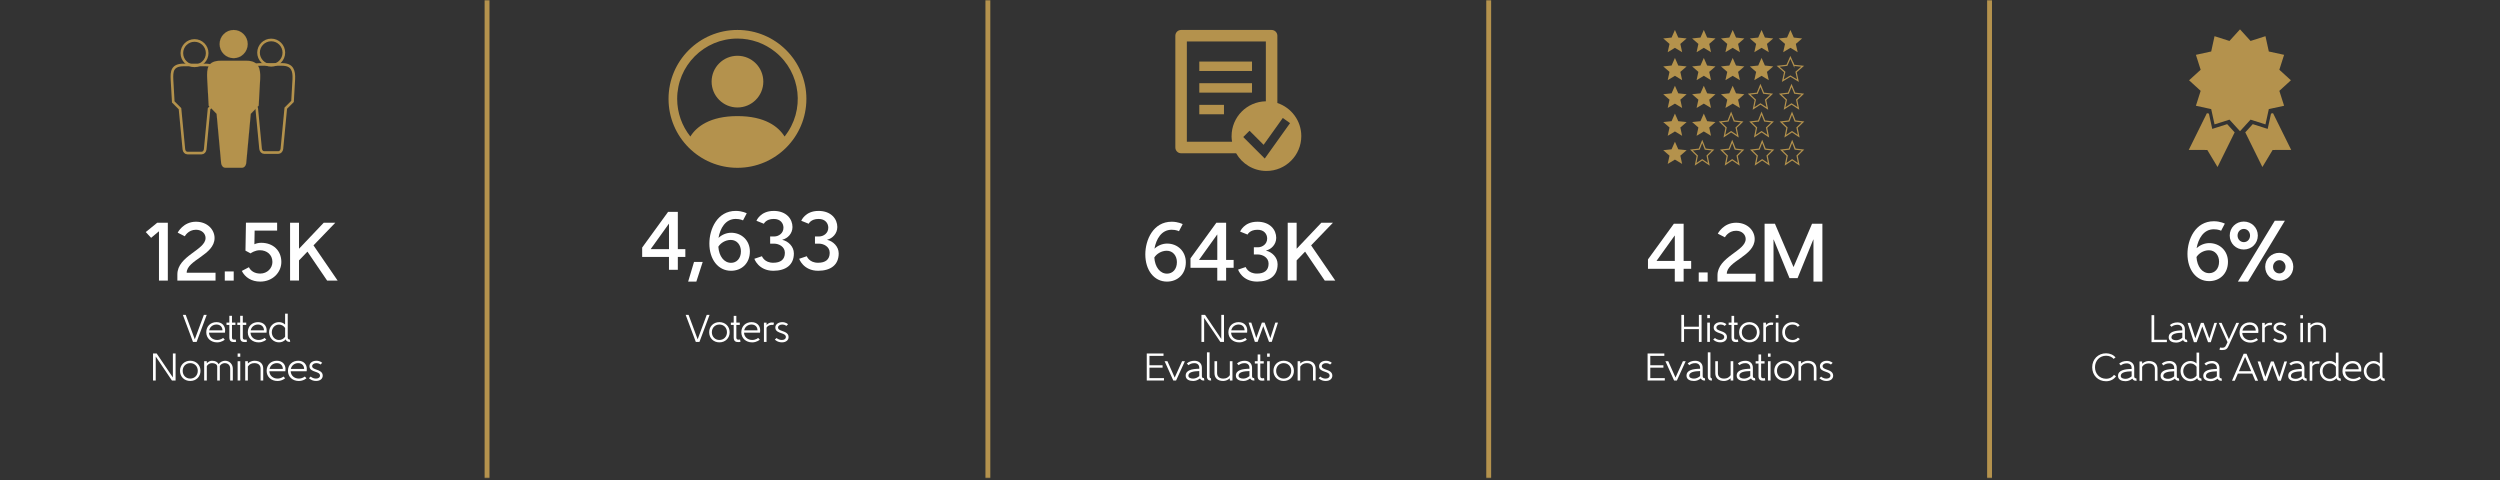 <svg width="1025" height="197" viewBox="0 0 1025 197" fill="none" xmlns="http://www.w3.org/2000/svg">
<rect x="0" y="0" width="1025" height="197" fill="#333333" stroke="none"/>
<g clip-path="url(#clip0_15892_8429)">
<path d="M282.321 129.109L286.021 139.079H286.051L289.751 129.109H290.921L286.771 140.189H285.281L281.131 129.109H282.301H282.321Z" fill="white"/>
<path d="M294.952 140.37C292.512 140.37 290.762 138.6 290.762 136.22C290.762 133.84 292.522 132.07 294.952 132.07C297.382 132.07 299.162 133.84 299.162 136.22C299.162 138.6 297.422 140.37 294.952 140.37ZM294.952 133.06C293.162 133.06 291.862 134.4 291.862 136.22C291.862 138.04 293.162 139.39 294.952 139.39C296.742 139.39 298.052 138.05 298.052 136.22C298.052 134.39 296.772 133.06 294.952 133.06Z" fill="white"/>
<path d="M299.65 133.222V132.272H300.82V129.492H301.9V132.272H303.31V133.222H301.9V138.392C301.9 139.212 302.42 139.262 302.85 139.262C303.04 139.262 303.29 139.232 303.45 139.202L303.59 140.172C303.38 140.202 303.07 140.252 302.85 140.252C301.95 140.252 300.82 140.172 300.82 138.402V133.232H299.65V133.222Z" fill="white"/>
<path d="M305.051 136.398C305.141 138.188 306.551 139.388 308.401 139.388C309.921 139.388 310.851 138.538 310.851 138.538L311.521 139.268C311.521 139.268 310.301 140.378 308.401 140.378C305.841 140.378 303.941 138.688 303.941 136.228C303.941 133.638 305.821 132.078 308.131 132.078C310.441 132.078 311.671 133.618 311.671 135.428C311.671 135.778 311.611 136.388 311.611 136.388H305.041L305.051 136.398ZM305.131 135.448H310.571C310.571 134.168 309.751 133.058 308.131 133.058C306.671 133.058 305.441 133.948 305.121 135.448H305.131Z" fill="white"/>
<path d="M313.211 140.191V132.281H314.291V133.211H314.321C314.861 132.641 315.601 132.211 316.421 132.211C316.751 132.211 317.051 132.231 317.341 132.301L317.091 133.251C316.901 133.201 316.691 133.191 316.421 133.191C315.341 133.191 314.471 133.871 314.281 134.361V140.181H313.201L313.211 140.191Z" fill="white"/>
<path d="M322.392 133.628C322.392 133.628 321.852 133.058 320.712 133.058C319.752 133.058 318.992 133.568 318.992 134.278C318.992 135.098 319.862 135.398 320.712 135.698C321.962 136.128 323.322 136.658 323.322 138.198C323.322 139.388 322.352 140.368 320.582 140.368C318.712 140.368 317.682 139.218 317.682 139.218L318.412 138.568C318.412 138.568 319.142 139.388 320.582 139.388C321.622 139.388 322.212 138.848 322.212 138.198C322.212 137.248 321.282 136.928 320.362 136.618C319.112 136.188 317.882 135.768 317.882 134.278C317.882 132.998 319.112 132.078 320.712 132.078C322.312 132.078 323.102 132.948 323.102 132.948L322.392 133.628Z" fill="white"/>
<path d="M689.35 140.189V129.109H690.46V133.949H696.54V129.109H697.65V140.189H696.54V134.939H690.46V140.189H689.35Z" fill="white"/>
<path d="M699.98 129.109H701.06V130.449H699.98V129.109ZM699.98 132.269H701.06V140.179H699.98V132.269Z" fill="white"/>
<path d="M707.12 133.628C707.12 133.628 706.58 133.058 705.44 133.058C704.48 133.058 703.72 133.568 703.72 134.278C703.72 135.098 704.59 135.398 705.44 135.698C706.69 136.128 708.05 136.658 708.05 138.198C708.05 139.388 707.08 140.368 705.31 140.368C703.44 140.368 702.41 139.218 702.41 139.218L703.14 138.568C703.14 138.568 703.87 139.388 705.31 139.388C706.35 139.388 706.94 138.848 706.94 138.198C706.94 137.248 706.01 136.928 705.09 136.618C703.84 136.188 702.61 135.768 702.61 134.278C702.61 132.998 703.84 132.078 705.44 132.078C707.04 132.078 707.83 132.948 707.83 132.948L707.12 133.628Z" fill="white"/>
<path d="M708.75 133.222V132.272H709.92V129.492H711V132.272H712.41V133.222H711V138.392C711 139.212 711.52 139.262 711.95 139.262C712.14 139.262 712.39 139.232 712.55 139.202L712.69 140.172C712.48 140.202 712.17 140.252 711.95 140.252C711.05 140.252 709.92 140.172 709.92 138.402V133.232H708.75V133.222Z" fill="white"/>
<path d="M717.229 140.37C714.789 140.37 713.039 138.6 713.039 136.22C713.039 133.84 714.799 132.07 717.229 132.07C719.659 132.07 721.439 133.84 721.439 136.22C721.439 138.6 719.699 140.37 717.229 140.37ZM717.229 133.06C715.439 133.06 714.149 134.4 714.149 136.22C714.149 138.04 715.449 139.39 717.229 139.39C719.009 139.39 720.329 138.05 720.329 136.22C720.329 134.39 719.049 133.06 717.229 133.06Z" fill="white"/>
<path d="M722.959 140.191V132.281H724.039V133.211H724.069C724.609 132.641 725.349 132.211 726.169 132.211C726.499 132.211 726.799 132.231 727.089 132.301L726.839 133.251C726.649 133.201 726.439 133.191 726.169 133.191C725.089 133.191 724.219 133.871 724.029 134.361V140.181H722.949L722.959 140.191Z" fill="white"/>
<path d="M728.08 129.109H729.16V130.449H728.08V129.109ZM728.08 132.269H729.16V140.179H728.08V132.269Z" fill="white"/>
<path d="M737.059 133.998C736.659 133.428 735.949 133.068 734.909 133.068C733.219 133.068 731.829 134.258 731.829 136.228C731.829 138.098 733.109 139.398 735.009 139.398C736.429 139.398 737.149 138.428 737.149 138.428L737.939 139.018C737.939 139.018 736.929 140.378 735.009 140.378C732.449 140.378 730.719 138.688 730.719 136.228C730.719 133.638 732.599 132.078 734.909 132.078C736.299 132.078 737.299 132.618 737.869 133.438L737.059 133.988V133.998Z" fill="white"/>
<path d="M682.57 155.03V156.01H675.51V144.93H682.38V145.91H676.62V149.76H682V150.74H676.62V155.03H682.57Z" fill="white"/>
<path d="M689.98 148.102H691.13L687.52 156.012H686.38L682.82 148.102H683.98L686.94 154.782H686.97L689.98 148.102Z" fill="white"/>
<path d="M699.129 155.984C699.129 155.984 699.019 156.014 698.799 156.014C698.199 156.014 697.629 155.774 697.359 155.164H697.329C696.549 155.764 695.639 156.204 694.539 156.204C693.099 156.204 691.469 155.684 691.469 154.034C691.469 151.724 694.049 151.244 697.039 151.184V150.774C697.039 149.504 696.119 148.894 695.049 148.894C693.979 148.894 693.119 149.254 692.639 149.734L691.939 149.034C692.569 148.404 693.699 147.914 695.039 147.914C696.729 147.914 698.109 148.864 698.109 150.774V154.204C698.109 154.804 698.439 155.024 698.789 155.024C698.839 155.024 698.949 155.004 698.949 155.004L699.119 155.974L699.129 155.984ZM697.039 154.194V152.134C694.639 152.194 692.579 152.544 692.579 154.034C692.579 154.934 693.619 155.224 694.539 155.224C695.509 155.224 696.359 154.764 697.039 154.194Z" fill="white"/>
<path d="M700.199 144.461H701.279V154.331C701.279 154.661 701.359 155.071 701.769 155.011L701.939 155.981C701.939 155.981 701.829 156.011 701.609 156.011C700.879 156.011 700.199 155.571 700.199 154.331V144.461Z" fill="white"/>
<path d="M710.64 148.102V156.012H709.56V155.112H709.53C708.88 155.732 707.87 156.202 706.87 156.202C704.45 156.202 703.26 154.902 703.26 152.942V148.102H704.34V152.942C704.34 154.322 705.19 155.222 706.87 155.222C708.07 155.222 708.9 154.782 709.56 153.832V148.102H710.64Z" fill="white"/>
<path d="M719.699 155.984C719.699 155.984 719.589 156.014 719.369 156.014C718.769 156.014 718.199 155.774 717.929 155.164H717.899C717.119 155.764 716.209 156.204 715.109 156.204C713.669 156.204 712.039 155.684 712.039 154.034C712.039 151.724 714.619 151.244 717.609 151.184V150.774C717.609 149.504 716.689 148.894 715.619 148.894C714.549 148.894 713.689 149.254 713.209 149.734L712.509 149.034C713.139 148.404 714.269 147.914 715.609 147.914C717.299 147.914 718.679 148.864 718.679 150.774V154.204C718.679 154.804 719.009 155.024 719.359 155.024C719.409 155.024 719.519 155.004 719.519 155.004L719.689 155.974L719.699 155.984ZM717.609 154.194V152.134C715.209 152.194 713.149 152.544 713.149 154.034C713.149 154.934 714.189 155.224 715.109 155.224C716.079 155.224 716.929 154.764 717.609 154.194Z" fill="white"/>
<path d="M719.811 149.05V148.1H720.981V145.32H722.061V148.1H723.471V149.05H722.061V154.22C722.061 155.04 722.581 155.09 723.011 155.09C723.201 155.09 723.451 155.06 723.611 155.03L723.751 156C723.541 156.03 723.231 156.08 723.011 156.08C722.111 156.08 720.981 156 720.981 154.23V149.06H719.811V149.05Z" fill="white"/>
<path d="M724.859 144.93H725.939V146.27H724.859V144.93ZM724.859 148.1H725.939V156.01H724.859V148.1Z" fill="white"/>
<path d="M731.639 156.198C729.199 156.198 727.449 154.428 727.449 152.048C727.449 149.668 729.209 147.898 731.639 147.898C734.069 147.898 735.849 149.668 735.849 152.048C735.849 154.428 734.109 156.198 731.639 156.198ZM731.639 148.888C729.849 148.888 728.559 150.228 728.559 152.048C728.559 153.868 729.859 155.218 731.639 155.218C733.419 155.218 734.739 153.878 734.739 152.048C734.739 150.218 733.459 148.888 731.639 148.888Z" fill="white"/>
<path d="M737.369 156.014V148.104H738.449V149.004H738.479C739.129 148.384 740.139 147.914 741.139 147.914C743.559 147.914 744.749 149.214 744.749 151.174V156.014H743.669V151.174C743.669 149.794 742.819 148.894 741.139 148.894C739.939 148.894 739.109 149.334 738.449 150.284V156.014H737.369Z" fill="white"/>
<path d="M750.669 149.464C750.669 149.464 750.129 148.894 748.989 148.894C748.029 148.894 747.269 149.404 747.269 150.114C747.269 150.934 748.139 151.234 748.989 151.534C750.239 151.964 751.599 152.494 751.599 154.034C751.599 155.224 750.629 156.204 748.859 156.204C746.989 156.204 745.959 155.054 745.959 155.054L746.689 154.404C746.689 154.404 747.419 155.224 748.859 155.224C749.899 155.224 750.489 154.684 750.489 154.034C750.489 153.084 749.559 152.764 748.639 152.454C747.389 152.024 746.159 151.604 746.159 150.114C746.159 148.834 747.389 147.914 748.989 147.914C750.589 147.914 751.379 148.784 751.379 148.784L750.669 149.464Z" fill="white"/>
<path d="M500.73 138.919V129.109H501.84V140.189H500.34L493.73 130.399H493.7V140.189H492.59V129.109H494.09L500.7 138.919H500.73Z" fill="white"/>
<path d="M504.751 136.398C504.841 138.188 506.251 139.388 508.101 139.388C509.621 139.388 510.551 138.538 510.551 138.538L511.221 139.268C511.221 139.268 510.001 140.378 508.101 140.378C505.541 140.378 503.641 138.688 503.641 136.228C503.641 133.638 505.521 132.078 507.831 132.078C510.141 132.078 511.371 133.618 511.371 135.428C511.371 135.778 511.311 136.388 511.311 136.388H504.741L504.751 136.398ZM504.831 135.448H510.271C510.271 134.168 509.451 133.058 507.831 133.058C506.371 133.058 505.141 133.948 504.821 135.448H504.831Z" fill="white"/>
<path d="M522.86 132.266H523.97L521.42 140.176H520.3L517.96 133.786H517.93L515.62 140.176H514.5L511.92 132.266H513.03L515.06 138.546H515.09L517.37 132.266H518.49L520.82 138.596H520.85L522.88 132.266H522.86Z" fill="white"/>
<path d="M477.23 155.03V156.01H470.17V144.93H477.04V145.91H471.28V149.76H476.66V150.74H471.28V155.03H477.23Z" fill="white"/>
<path d="M484.64 148.102H485.8L482.19 156.012H481.05L477.49 148.102H478.65L481.61 154.782H481.64L484.65 148.102H484.64Z" fill="white"/>
<path d="M493.791 155.984C493.791 155.984 493.681 156.014 493.461 156.014C492.861 156.014 492.291 155.774 492.021 155.164H491.991C491.211 155.764 490.301 156.204 489.201 156.204C487.761 156.204 486.131 155.684 486.131 154.034C486.131 151.724 488.711 151.244 491.701 151.184V150.774C491.701 149.504 490.781 148.894 489.711 148.894C488.641 148.894 487.781 149.254 487.301 149.734L486.601 149.034C487.231 148.404 488.361 147.914 489.701 147.914C491.391 147.914 492.771 148.864 492.771 150.774V154.204C492.771 154.804 493.101 155.024 493.451 155.024C493.501 155.024 493.611 155.004 493.611 155.004L493.781 155.974L493.791 155.984ZM491.701 154.194V152.134C489.301 152.194 487.241 152.544 487.241 154.034C487.241 154.934 488.281 155.224 489.201 155.224C490.171 155.224 491.021 154.764 491.701 154.194Z" fill="white"/>
<path d="M494.85 144.461H495.93V154.331C495.93 154.661 496.01 155.071 496.42 155.011L496.59 155.981C496.59 155.981 496.48 156.011 496.26 156.011C495.53 156.011 494.85 155.571 494.85 154.331V144.461Z" fill="white"/>
<path d="M505.31 148.102V156.012H504.23V155.112H504.2C503.55 155.732 502.54 156.202 501.54 156.202C499.12 156.202 497.93 154.902 497.93 152.942V148.102H499.01V152.942C499.01 154.322 499.86 155.222 501.54 155.222C502.74 155.222 503.57 154.782 504.23 153.832V148.102H505.31Z" fill="white"/>
<path d="M514.359 155.984C514.359 155.984 514.249 156.014 514.029 156.014C513.429 156.014 512.859 155.774 512.589 155.164H512.559C511.779 155.764 510.869 156.204 509.769 156.204C508.329 156.204 506.699 155.684 506.699 154.034C506.699 151.724 509.279 151.244 512.269 151.184V150.774C512.269 149.504 511.349 148.894 510.279 148.894C509.209 148.894 508.349 149.254 507.869 149.734L507.169 149.034C507.799 148.404 508.929 147.914 510.269 147.914C511.959 147.914 513.339 148.864 513.339 150.774V154.204C513.339 154.804 513.669 155.024 514.019 155.024C514.069 155.024 514.179 155.004 514.179 155.004L514.349 155.974L514.359 155.984ZM512.269 154.194V152.134C509.869 152.194 507.809 152.544 507.809 154.034C507.809 154.934 508.849 155.224 509.769 155.224C510.739 155.224 511.589 154.764 512.269 154.194Z" fill="white"/>
<path d="M514.471 149.05V148.1H515.641V145.32H516.721V148.1H518.131V149.05H516.721V154.22C516.721 155.04 517.241 155.09 517.671 155.09C517.861 155.09 518.111 155.06 518.271 155.03L518.411 156C518.201 156.03 517.891 156.08 517.671 156.08C516.771 156.08 515.641 156 515.641 154.23V149.06H514.471V149.05Z" fill="white"/>
<path d="M519.52 144.93H520.599V146.27H519.52V144.93ZM519.52 148.1H520.599V156.01H519.52V148.1Z" fill="white"/>
<path d="M526.299 156.198C523.859 156.198 522.109 154.428 522.109 152.048C522.109 149.668 523.869 147.898 526.299 147.898C528.729 147.898 530.509 149.668 530.509 152.048C530.509 154.428 528.769 156.198 526.299 156.198ZM526.299 148.888C524.509 148.888 523.219 150.228 523.219 152.048C523.219 153.868 524.519 155.218 526.299 155.218C528.079 155.218 529.399 153.878 529.399 152.048C529.399 150.218 528.119 148.888 526.299 148.888Z" fill="white"/>
<path d="M532.029 156.014V148.104H533.109V149.004H533.139C533.789 148.384 534.799 147.914 535.799 147.914C538.219 147.914 539.409 149.214 539.409 151.174V156.014H538.329V151.174C538.329 149.794 537.479 148.894 535.799 148.894C534.599 148.894 533.769 149.334 533.109 150.284V156.014H532.029Z" fill="white"/>
<path d="M545.329 149.464C545.329 149.464 544.789 148.894 543.649 148.894C542.689 148.894 541.929 149.404 541.929 150.114C541.929 150.934 542.799 151.234 543.649 151.534C544.899 151.964 546.259 152.494 546.259 154.034C546.259 155.224 545.289 156.204 543.519 156.204C541.649 156.204 540.619 155.054 540.619 155.054L541.349 154.404C541.349 154.404 542.079 155.224 543.519 155.224C544.559 155.224 545.149 154.684 545.149 154.034C545.149 153.084 544.219 152.764 543.299 152.454C542.049 152.024 540.819 151.604 540.819 150.114C540.819 148.834 542.049 147.914 543.649 147.914C545.249 147.914 546.039 148.784 546.039 148.784L545.329 149.464Z" fill="white"/>
<mask id="mask0_15892_8429" style="mask-type:luminance" maskUnits="userSpaceOnUse" x="0" y="0" width="1025" height="197">
<path d="M1024.41 0H0V196.18H1024.41V0Z" fill="white"/>
</mask>
<g mask="url(#mask0_15892_8429)">
<path d="M312.96 33.467C312.96 39.317 308.22 44.067 302.36 44.067C296.5 44.067 291.76 39.327 291.76 33.467C291.76 27.607 296.5 22.867 302.36 22.867C308.22 22.867 312.96 27.607 312.96 33.467Z" fill="#B4924D"/>
<path d="M302.36 15.811C288.7 15.811 277.63 26.881 277.64 40.541C277.64 46.151 279.55 51.591 283.05 55.971C285.56 51.931 291.08 47.601 302.36 47.601C313.64 47.601 319.16 51.931 321.67 55.971C330.2 45.301 328.46 29.741 317.79 21.221C313.41 17.721 307.96 15.811 302.36 15.811ZM274.1 40.541C274.1 24.931 286.75 12.281 302.36 12.281C317.97 12.281 330.62 24.931 330.62 40.541C330.62 56.151 317.97 68.801 302.36 68.801C286.75 68.801 274.1 56.151 274.1 40.541Z" fill="#B4924D"/>
<path d="M199.689 0V196.18" stroke="#B4924D" stroke-width="2"/>
<path d="M405.029 0V196.18" stroke="#B4924D" stroke-width="2"/>
<path d="M610.369 0V196.18" stroke="#B4924D" stroke-width="2"/>
<path d="M815.719 0V196.18" stroke="#B4924D" stroke-width="2"/>
</g>
<path d="M76.151 129.109L79.851 139.079H79.881L83.581 129.109H84.751L80.611 140.189H79.121L74.971 129.109H76.141H76.151Z" fill="white"/>
<path d="M85.69 136.398C85.78 138.188 87.19 139.388 89.04 139.388C90.56 139.388 91.49 138.538 91.49 138.538L92.15 139.268C92.15 139.268 90.93 140.378 89.03 140.378C86.47 140.378 84.57 138.688 84.57 136.228C84.57 133.638 86.45 132.078 88.76 132.078C91.07 132.078 92.3 133.618 92.3 135.428C92.3 135.778 92.24 136.388 92.24 136.388H85.67L85.69 136.398ZM85.77 135.448H91.21C91.21 134.168 90.39 133.058 88.77 133.058C87.31 133.058 86.08 133.948 85.76 135.448H85.77Z" fill="white"/>
<path d="M92.861 133.214V132.264H94.031V129.484H95.111V132.264H96.521V133.214H95.111V138.384C95.111 139.204 95.631 139.254 96.061 139.254C96.251 139.254 96.501 139.224 96.661 139.194L96.801 140.164C96.591 140.194 96.281 140.244 96.061 140.244C95.161 140.244 94.031 140.164 94.031 138.394V133.224H92.861V133.214Z" fill="white"/>
<path d="M97.301 133.214V132.264H98.471V129.484H99.551V132.264H100.961V133.214H99.551V138.384C99.551 139.204 100.071 139.254 100.501 139.254C100.691 139.254 100.941 139.224 101.101 139.194L101.241 140.164C101.031 140.194 100.721 140.244 100.501 140.244C99.601 140.244 98.471 140.164 98.471 138.394V133.224H97.301V133.214Z" fill="white"/>
<path d="M102.702 136.398C102.802 138.188 104.202 139.388 106.062 139.388C107.582 139.388 108.512 138.538 108.512 138.538L109.182 139.268C109.182 139.268 107.962 140.378 106.062 140.378C103.502 140.378 101.602 138.688 101.602 136.228C101.602 133.638 103.482 132.078 105.792 132.078C108.102 132.078 109.332 133.618 109.332 135.428C109.332 135.778 109.272 136.388 109.272 136.388H102.702V136.398ZM102.782 135.448H108.222C108.222 134.168 107.402 133.058 105.782 133.058C104.322 133.058 103.092 133.948 102.772 135.448H102.782Z" fill="white"/>
<path d="M117.15 139.137C116.47 139.917 115.51 140.367 114.38 140.367C112.15 140.367 110.33 138.597 110.33 136.217C110.33 133.837 112.15 132.067 114.38 132.067C115.38 132.067 116.2 132.427 116.86 133.047H116.89V128.617H117.97V138.367C117.97 138.967 118.3 139.187 118.65 139.187C118.7 139.187 118.81 139.167 118.81 139.167C118.87 139.487 118.92 139.817 118.98 140.137C118.98 140.137 118.87 140.167 118.65 140.167C118.05 140.167 117.3 139.877 117.18 139.127H117.15V139.137ZM111.44 136.227C111.44 138.047 112.77 139.397 114.38 139.397C115.41 139.397 116.33 138.887 116.9 138.057V134.467C116.31 133.617 115.41 133.077 114.38 133.077C112.77 133.077 111.44 134.417 111.44 136.237V136.227Z" fill="white"/>
<path d="M70.88 154.74V144.93H71.99V156.01H70.49L63.88 146.22H63.85V156.01H62.74V144.93H64.24L70.86 154.74H70.89H70.88Z" fill="white"/>
<path d="M77.991 156.198C75.551 156.198 73.801 154.428 73.801 152.048C73.801 149.668 75.561 147.898 77.991 147.898C80.421 147.898 82.201 149.668 82.201 152.048C82.201 154.428 80.461 156.198 77.991 156.198ZM77.991 148.888C76.201 148.888 74.901 150.228 74.901 152.048C74.901 153.868 76.201 155.218 77.991 155.218C79.781 155.218 81.091 153.878 81.091 152.048C81.091 150.218 79.811 148.888 77.991 148.888Z" fill="white"/>
<path d="M83.711 156.006V148.096H84.791V148.916H84.821C85.391 148.316 86.101 147.906 86.911 147.906C88.351 147.906 89.171 148.426 89.621 149.286H89.651C90.141 148.506 91.281 147.906 92.261 147.906C94.131 147.906 95.461 149.346 95.461 151.166V156.006H94.381V151.166C94.381 149.786 93.541 148.886 92.091 148.886C91.331 148.886 90.431 149.376 90.131 150.076V156.006H89.051V150.306C89.051 149.436 88.201 148.886 86.911 148.886C86.011 148.886 85.171 149.396 84.791 150.106V156.006H83.711Z" fill="white"/>
<path d="M97.43 144.93H98.51V146.27H97.43V144.93ZM97.43 148.1H98.51V156.01H97.43V148.1Z" fill="white"/>
<path d="M100.541 156.006V148.096H101.621V148.996H101.651C102.301 148.376 103.311 147.906 104.311 147.906C106.731 147.906 107.921 149.206 107.921 151.166V156.006H106.841V151.166C106.841 149.786 105.981 148.886 104.311 148.886C103.111 148.886 102.281 149.326 101.621 150.276V156.006H100.541Z" fill="white"/>
<path d="M110.44 152.226C110.53 154.016 111.94 155.216 113.79 155.216C115.31 155.216 116.24 154.366 116.24 154.366L116.9 155.096C116.9 155.096 115.68 156.206 113.78 156.206C111.22 156.206 109.32 154.516 109.32 152.056C109.32 149.466 111.2 147.906 113.51 147.906C115.82 147.906 117.05 149.446 117.05 151.256C117.05 151.606 116.99 152.216 116.99 152.216H110.42L110.44 152.226ZM110.52 151.276H115.96C115.96 149.996 115.14 148.886 113.52 148.886C112.06 148.886 110.83 149.776 110.51 151.276H110.52Z" fill="white"/>
<path d="M119.181 152.226C119.271 154.016 120.681 155.216 122.531 155.216C124.051 155.216 124.981 154.366 124.981 154.366L125.641 155.096C125.641 155.096 124.421 156.206 122.521 156.206C119.961 156.206 118.061 154.516 118.061 152.056C118.061 149.466 119.941 147.906 122.251 147.906C124.561 147.906 125.791 149.446 125.791 151.256C125.791 151.606 125.731 152.216 125.731 152.216H119.161L119.181 152.226ZM119.251 151.276H124.691C124.691 149.996 123.871 148.886 122.251 148.886C120.791 148.886 119.561 149.776 119.241 151.276H119.251Z" fill="white"/>
<path d="M131.39 149.456C131.39 149.456 130.85 148.886 129.71 148.886C128.74 148.886 127.98 149.396 127.98 150.106C127.98 150.926 128.85 151.226 129.71 151.526C130.96 151.956 132.32 152.486 132.32 154.026C132.32 155.216 131.35 156.196 129.58 156.196C127.71 156.196 126.68 155.046 126.68 155.046L127.41 154.396C127.41 154.396 128.14 155.216 129.58 155.216C130.62 155.216 131.21 154.676 131.21 154.026C131.21 153.076 130.28 152.756 129.36 152.446C128.11 152.016 126.88 151.596 126.88 150.106C126.88 148.826 128.11 147.906 129.71 147.906C131.31 147.906 132.1 148.776 132.1 148.776L131.39 149.456Z" fill="white"/>
<mask id="mask1_15892_8429" style="mask-type:luminance" maskUnits="userSpaceOnUse" x="0" y="0" width="1025" height="197">
<path d="M1024.41 0H0V196.18H1024.41V0Z" fill="white"/>
</mask>
<g mask="url(#mask1_15892_8429)">
<path d="M111.19 26.783C114.06 26.783 116.38 24.453 116.38 21.583C116.38 18.713 114.06 16.383 111.19 16.383C108.32 16.383 106 18.713 106 21.583C106 24.453 108.32 26.783 111.19 26.783Z" stroke="#B4924C" stroke-width="1.08" stroke-miterlimit="10"/>
<path d="M115.659 26.422H106.739C101.949 26.422 101.819 29.162 101.959 32.422L102.479 41.582L105.249 44.352L106.839 61.032C106.939 61.892 107.559 62.542 108.299 62.542H114.119C114.849 62.542 115.469 61.892 115.579 61.032L117.169 44.352L119.939 41.582L120.459 32.422C120.599 29.162 120.029 26.422 115.679 26.422H115.659Z" stroke="#B4924C" stroke-width="1.08" stroke-miterlimit="10"/>
<path d="M79.749 26.986C82.619 26.986 84.939 24.656 84.939 21.786C84.939 18.916 82.619 16.586 79.749 16.586C76.879 16.586 74.559 18.916 74.559 21.786C74.559 24.656 76.879 26.986 79.749 26.986Z" stroke="#B4924C" stroke-width="1.08" stroke-miterlimit="10"/>
<path d="M84.22 26.633H75.3C70.51 26.633 70.38 29.373 70.52 32.633L71.04 41.793L73.8 44.563L75.39 61.243C75.49 62.103 76.11 62.753 76.85 62.753H82.67C83.4 62.753 84.02 62.103 84.13 61.243L85.72 44.563L88.49 41.793L89.01 32.633C89.15 29.373 88.58 26.633 84.23 26.633H84.22Z" stroke="#B4924C" stroke-width="1.08" stroke-miterlimit="10"/>
<path d="M95.799 23.849C98.979 23.849 101.559 21.259 101.559 18.069C101.559 14.879 98.979 12.289 95.799 12.289C92.619 12.289 90.039 14.879 90.039 18.069C90.039 21.259 92.619 23.849 95.799 23.849Z" fill="#B4924C"/>
<path d="M95.799 23.849C98.979 23.849 101.559 21.259 101.559 18.069C101.559 14.879 98.979 12.289 95.799 12.289C92.619 12.289 90.039 14.879 90.039 18.069C90.039 21.259 92.619 23.849 95.799 23.849Z" stroke="#B4924C" stroke-width="0.03" stroke-miterlimit="10"/>
<path d="M101.049 24.906H90.569C84.939 24.906 84.789 28.226 84.949 32.186L85.559 43.316L88.809 46.676L90.679 66.936C90.799 67.986 91.529 68.766 92.389 68.766H99.229C100.089 68.766 100.819 67.986 100.939 66.936L102.809 46.676L106.059 43.316L106.669 32.186C106.829 28.226 106.159 24.906 101.049 24.906Z" fill="#B4924C"/>
<path d="M101.049 24.906H90.569C84.939 24.906 84.789 28.226 84.949 32.186L85.559 43.316L88.809 46.676L90.679 66.936C90.799 67.986 91.529 68.766 92.389 68.766H99.229C100.089 68.766 100.819 67.986 100.939 66.936L102.809 46.676L106.059 43.316L106.669 32.186C106.829 28.226 106.159 24.906 101.049 24.906Z" stroke="#B4924C" stroke-width="0.03" stroke-miterlimit="10"/>
</g>
<path d="M688.09 15.401L686.72 12.281L685.35 15.401L681.93 15.761L684.5 18.001L683.76 21.401L686.72 19.611L689.68 21.401L688.94 18.001L691.52 15.761L688.09 15.401Z" fill="#B4924C"/>
<path d="M699.93 15.401L698.56 12.281L697.19 15.401L693.76 15.761H693.77H693.76H693.77L696.34 18.001L695.6 21.401L698.56 19.611L701.52 21.401L700.78 18.001L703.35 15.761H703.36H703.35H703.36L699.93 15.401Z" fill="#B4924C"/>
<path d="M711.77 15.401L710.4 12.281L709.03 15.401L705.6 15.761L708.18 18.001L707.43 21.401L710.4 19.611L713.36 21.401L712.61 18.001L715.19 15.761L711.77 15.401Z" fill="#B4924C"/>
<path d="M723.609 15.401L722.239 12.281L720.869 15.401L717.439 15.761L720.019 18.001L719.269 21.401L722.239 19.611L725.199 21.401L724.449 18.001L727.029 15.761L723.609 15.401Z" fill="#B4924C"/>
<path d="M738.869 15.761L735.449 15.401L734.069 12.281L732.699 15.401L729.279 15.761L731.859 18.001L731.109 21.401L734.069 19.611L737.039 21.401L736.289 18.001L738.869 15.761Z" fill="#B4924C"/>
<path d="M688.09 26.87L686.72 23.75L685.35 26.87L681.93 27.23L684.5 29.47L683.76 32.87L686.72 31.08L689.68 32.87L688.94 29.47L691.52 27.23L688.09 26.87Z" fill="#B4924C"/>
<path d="M699.93 26.87L698.56 23.75L697.19 26.87L693.76 27.23H693.77H693.76H693.77L696.34 29.47L695.6 32.87L698.56 31.08L701.52 32.87L700.78 29.47L703.35 27.23H703.36H703.35H703.36L699.93 26.87Z" fill="#B4924C"/>
<path d="M711.77 26.87L710.4 23.75L709.03 26.87L705.6 27.23L708.18 29.47L707.43 32.87L710.4 31.08L713.36 32.87L712.61 29.47L715.19 27.23L711.77 26.87Z" fill="#B4924C"/>
<path d="M723.609 26.87L722.239 23.75L720.869 26.87L717.439 27.23L720.019 29.47L719.269 32.87L722.239 31.08L725.199 32.87L724.449 29.47L727.029 27.23L723.609 26.87Z" fill="#B4924C"/>
<mask id="mask2_15892_8429" style="mask-type:luminance" maskUnits="userSpaceOnUse" x="0" y="0" width="1025" height="197">
<path d="M1024.41 0H0V196.18H1024.41V0Z" fill="white"/>
</mask>
<g mask="url(#mask2_15892_8429)">
<path d="M735.439 26.661C734.979 25.621 734.519 24.571 734.059 23.531C733.599 24.571 733.139 25.621 732.679 26.661L732.619 26.791H732.479C731.329 26.931 730.179 27.051 729.029 27.171C729.889 27.921 730.759 28.671 731.619 29.421L731.729 29.521L731.699 29.661C731.449 30.801 731.199 31.941 730.949 33.071C731.939 32.471 732.939 31.871 733.929 31.281L734.059 31.201L734.189 31.281C735.179 31.881 736.179 32.481 737.169 33.071C736.919 31.931 736.669 30.801 736.419 29.661L736.389 29.521L736.499 29.421C737.359 28.671 738.229 27.921 739.089 27.171C737.939 27.051 736.789 26.921 735.639 26.801H735.499L735.439 26.651V26.661Z" stroke="#B4924D" stroke-width="0.5" stroke-miterlimit="10"/>
</g>
<path d="M688.09 38.266L686.72 35.156L685.35 38.266L681.93 38.636L684.5 40.876L683.76 44.266L686.72 42.486L689.68 44.266L688.94 40.876L691.52 38.636L688.09 38.266Z" fill="#B4924C"/>
<path d="M699.93 38.266L698.56 35.156L697.19 38.266L693.76 38.636H693.77H693.76H693.77L696.34 40.876L695.6 44.266L698.56 42.486L701.52 44.266L700.78 40.876L703.35 38.636H703.36H703.35H703.36L699.93 38.266Z" fill="#B4924C"/>
<path d="M711.77 38.266L710.4 35.156L709.03 38.266L705.6 38.636L708.18 40.876L707.43 44.266L710.4 42.486L713.36 44.266L712.61 40.876L715.19 38.636L711.77 38.266Z" fill="#B4924C"/>
<mask id="mask3_15892_8429" style="mask-type:luminance" maskUnits="userSpaceOnUse" x="0" y="0" width="1025" height="197">
<path d="M1024.41 0H0V196.18H1024.41V0Z" fill="white"/>
</mask>
<g mask="url(#mask3_15892_8429)">
<path d="M735.77 38.062C735.36 37.042 734.94 36.012 734.52 34.992L733.28 38.062L733.23 38.202L733.08 38.222C732.03 38.342 730.98 38.462 729.92 38.592L732.31 40.842L732.41 40.942L732.38 41.082C732.15 42.212 731.92 43.342 731.69 44.472C732.59 43.882 733.48 43.292 734.38 42.712L734.52 42.622L734.66 42.712C735.56 43.302 736.46 43.892 737.35 44.472C737.12 43.342 736.89 42.212 736.67 41.082L736.64 40.942L736.74 40.842C737.54 40.092 738.33 39.342 739.13 38.592C738.08 38.472 737.03 38.352 735.97 38.222L735.82 38.202L735.77 38.062ZM723.03 38.062C722.61 37.042 722.2 36.012 721.78 34.992L720.54 38.062L720.49 38.202L720.34 38.222C719.29 38.342 718.24 38.462 717.18 38.592C717.97 39.342 718.77 40.092 719.57 40.842L719.67 40.942L719.64 41.082C719.41 42.212 719.18 43.342 718.95 44.472C719.85 43.882 720.74 43.292 721.64 42.712L721.78 42.622L721.92 42.712C722.82 43.302 723.71 43.892 724.61 44.472C724.38 43.342 724.15 42.212 723.93 41.082L723.9 40.942L724 40.842C724.8 40.092 725.59 39.342 726.39 38.592C725.34 38.472 724.29 38.352 723.23 38.222L723.08 38.202L723.03 38.062Z" stroke="#B4924D" stroke-width="0.5" stroke-miterlimit="10"/>
</g>
<path d="M688.09 49.682L686.72 46.562L685.35 49.682L681.93 50.042L684.5 52.282L683.76 55.682L686.72 53.892L689.68 55.682L688.94 52.282L691.52 50.042L688.09 49.682Z" fill="#B4924C"/>
<path d="M699.93 49.682L698.56 46.562L697.19 49.682L693.76 50.042H693.77H693.76H693.77L696.34 52.282L695.6 55.682L698.56 53.892L701.52 55.682L700.78 52.282L703.35 50.042H703.36H703.35H703.36L699.93 49.682Z" fill="#B4924C"/>
<mask id="mask4_15892_8429" style="mask-type:luminance" maskUnits="userSpaceOnUse" x="0" y="0" width="1025" height="197">
<path d="M1024.41 0H0V196.18H1024.41V0Z" fill="white"/>
</mask>
<g mask="url(#mask4_15892_8429)">
<path d="M735.93 49.466C735.53 48.446 735.12 47.426 734.72 46.406C734.32 47.426 733.91 48.446 733.51 49.466L733.46 49.606L733.31 49.626C732.28 49.746 731.25 49.866 730.22 49.996C731 50.746 731.78 51.496 732.56 52.246L732.66 52.336L732.63 52.466C732.41 53.596 732.18 54.726 731.96 55.846L734.58 54.086L734.72 53.996L734.86 54.086C735.74 54.676 736.61 55.256 737.48 55.846L736.81 52.466L736.78 52.336L736.88 52.246C737.66 51.496 738.44 50.746 739.22 49.996C738.19 49.876 737.16 49.756 736.13 49.626L735.98 49.606L735.93 49.466ZM723.45 49.466C723.05 48.446 722.64 47.426 722.24 46.406C721.84 47.426 721.43 48.446 721.03 49.466L720.98 49.606L720.83 49.626C719.8 49.746 718.77 49.866 717.74 49.996C718.52 50.746 719.3 51.496 720.08 52.246L720.18 52.336L720.15 52.466C719.93 53.596 719.7 54.726 719.48 55.846L722.1 54.086L722.24 53.996L722.38 54.086C723.26 54.676 724.13 55.256 725 55.846L724.33 52.466L724.3 52.336L724.4 52.246C725.18 51.496 725.96 50.746 726.74 49.996C725.71 49.876 724.68 49.756 723.65 49.626L723.5 49.606L723.45 49.466ZM710.97 49.466C710.57 48.446 710.16 47.426 709.76 46.406L708.55 49.466L708.5 49.606L708.35 49.626C707.32 49.746 706.29 49.866 705.26 49.996C706.04 50.746 706.82 51.496 707.6 52.246L707.7 52.336L707.67 52.466C707.45 53.596 707.22 54.726 707 55.846L709.62 54.086L709.76 53.996L709.9 54.086C710.78 54.676 711.65 55.256 712.52 55.846L711.85 52.466L711.82 52.336L711.92 52.246C712.7 51.496 713.48 50.746 714.26 49.996C713.23 49.876 712.2 49.756 711.17 49.626L711.02 49.606L710.97 49.466Z" stroke="#B4924C" stroke-width="0.5" stroke-miterlimit="10"/>
</g>
<path d="M688.09 61.212L686.72 58.102L685.35 61.212L681.93 61.582L684.5 63.822L683.76 67.212L686.72 65.432L689.68 67.212L688.94 63.822L691.52 61.582L688.09 61.212Z" fill="#B4924C"/>
<mask id="mask5_15892_8429" style="mask-type:luminance" maskUnits="userSpaceOnUse" x="0" y="0" width="1025" height="197">
<path d="M1024.41 0H0V196.18H1024.41V0Z" fill="white"/>
</mask>
<g mask="url(#mask5_15892_8429)">
<path d="M735.98 61.001C735.58 59.991 735.19 58.971 734.79 57.961C734.39 58.971 734 59.991 733.6 61.001L733.55 61.141L733.4 61.161L730.36 61.521L732.66 63.771L732.76 63.861L732.73 63.991C732.51 65.111 732.29 66.241 732.07 67.361C732.93 66.781 733.79 66.201 734.64 65.611L734.78 65.521L734.92 65.611C735.78 66.191 736.64 66.771 737.49 67.361C737.27 66.241 737.05 65.111 736.83 63.991L736.8 63.861L736.9 63.761C737.67 63.011 738.44 62.261 739.2 61.511L736.16 61.151L736.01 61.131L735.95 60.991L735.98 61.001ZM723.69 61.001C723.29 59.991 722.9 58.971 722.5 57.961C722.1 58.971 721.71 59.991 721.31 61.001L721.26 61.141L721.11 61.161L718.07 61.521C718.84 62.271 719.61 63.021 720.37 63.771L720.47 63.861L720.44 63.991C720.22 65.111 720 66.241 719.78 67.361C720.64 66.781 721.5 66.201 722.35 65.611L722.49 65.521L722.63 65.611C723.49 66.191 724.35 66.771 725.2 67.361C724.98 66.241 724.76 65.111 724.54 63.991L724.51 63.861L724.61 63.761C725.38 63.011 726.15 62.261 726.91 61.511L723.87 61.151L723.72 61.131L723.66 60.991L723.69 61.001ZM711.4 61.001C711 59.991 710.61 58.971 710.21 57.961C709.81 58.971 709.42 59.991 709.02 61.001L708.97 61.141L708.82 61.161L705.78 61.521L708.08 63.771L708.18 63.861L708.15 63.991C707.93 65.111 707.71 66.241 707.49 67.361C708.35 66.781 709.21 66.201 710.06 65.611L710.2 65.521L710.34 65.611C711.2 66.191 712.06 66.771 712.91 67.361C712.69 66.241 712.47 65.111 712.25 63.991L712.22 63.861L712.32 63.761C713.09 63.011 713.86 62.261 714.62 61.511C713.61 61.391 712.6 61.271 711.58 61.151L711.43 61.131L711.37 60.991L711.4 61.001ZM699.11 61.001C698.71 59.991 698.32 58.971 697.92 57.961C697.52 58.971 697.13 59.991 696.73 61.001L696.68 61.141L696.53 61.161C695.52 61.281 694.51 61.401 693.49 61.521C694.26 62.271 695.03 63.021 695.79 63.771L695.89 63.861L695.86 63.991C695.64 65.111 695.42 66.241 695.2 67.361C696.06 66.781 696.92 66.201 697.77 65.611L697.91 65.521L698.05 65.611C698.91 66.191 699.77 66.771 700.62 67.361C700.4 66.241 700.18 65.111 699.96 63.991L699.93 63.861L700.03 63.761C700.8 63.011 701.57 62.261 702.33 61.511C701.32 61.391 700.3 61.271 699.29 61.151L699.14 61.131L699.09 60.991L699.11 61.001Z" stroke="#B4924C" stroke-width="0.5" stroke-miterlimit="10"/>
</g>
<path d="M923.631 50.899L920.561 54.269L927.581 68.479L931.781 61.489L939.391 61.469L931.941 46.399L931.121 46.579L929.751 52.849L923.631 50.899ZM904.831 46.399L897.381 61.469L904.991 61.489L909.191 68.479L916.211 54.269L913.141 50.899L907.021 52.849L905.651 46.579L904.831 46.399ZM939.271 32.919L934.531 28.599L936.481 22.479L930.211 21.109L928.841 14.839L922.721 16.789L918.401 12.039L914.081 16.789L907.961 14.839L906.591 21.109L900.321 22.479L902.271 28.599L897.521 32.919L902.271 37.249L900.321 43.359L905.771 44.549L906.591 44.729L907.961 50.999L914.081 49.049L917.151 52.419L918.401 53.789L919.651 52.419L922.721 49.049L928.841 50.999L930.211 44.729L931.031 44.549L936.481 43.359L934.531 37.249L939.271 32.919Z" fill="#B4924D"/>
<path d="M501.831 42.992H491.711V46.852H501.831V42.992Z" fill="#B4924D"/>
<path d="M513.321 25.242H491.711V29.102H513.321V25.242Z" fill="#B4924D"/>
<path d="M513.321 34.117H491.711V37.977H513.321V34.117Z" fill="#B4924D"/>
<mask id="mask6_15892_8429" style="mask-type:luminance" maskUnits="userSpaceOnUse" x="0" y="0" width="1025" height="197">
<path d="M1024.41 0H0V196.18H1024.41V0Z" fill="white"/>
</mask>
<g mask="url(#mask6_15892_8429)">
<path d="M518.551 65.001L509.731 56.181L512.311 53.601L518.081 59.371L525.951 48.361L528.921 50.481L518.551 65.001ZM504.941 55.801C504.941 56.591 505.021 57.361 505.151 58.121H486.611V17.001H519.001V41.531C511.221 41.661 504.951 47.991 504.951 55.811M523.721 42.241V14.641C523.721 13.341 522.661 12.281 521.361 12.281H484.251C482.951 12.281 481.891 13.341 481.891 14.641V60.481C481.891 61.781 482.951 62.841 484.251 62.841H506.811C509.271 67.171 513.911 70.091 519.241 70.091C527.131 70.091 533.531 63.691 533.531 55.801C533.531 49.481 529.421 44.121 523.731 42.241" fill="#B4924D"/>
</g>
<path d="M65.18 115.043V94.873H65.11L61.96 97.513L59.76 95.142L64.47 91.312H68.81V115.043H65.18Z" fill="white"/>
<path d="M88.381 115.046H72.721V112.506C72.721 104.876 84.281 102.536 84.281 97.586C84.281 95.826 82.821 94.196 80.351 94.196C77.131 94.196 75.771 96.876 75.771 96.876L72.851 95.386C72.851 95.386 75.091 90.906 80.341 90.906C85.121 90.906 87.971 94.226 87.971 97.586C87.971 104.566 76.541 106.606 76.541 111.826H88.371V115.046H88.381Z" fill="white"/>
<path d="M92.16 111.289H95.82V115.049H92.16V111.289Z" fill="white"/>
<path d="M113.621 94.535H104.401L104.301 100.095C104.301 100.095 104.341 100.125 104.371 100.125C104.881 99.855 105.931 99.545 107.081 99.545C112.031 99.545 115.351 102.765 115.351 107.415C115.351 111.655 111.821 115.455 106.701 115.455C103.111 115.455 100.491 113.725 99.141 111.085L102.061 109.555C102.811 111.145 104.471 112.165 106.711 112.165C109.561 112.165 111.691 109.965 111.691 107.415C111.691 104.435 109.421 102.595 106.541 102.595C104.641 102.595 103.081 103.615 102.741 103.885L100.641 102.765L100.841 91.305H113.621V94.525V94.535Z" fill="white"/>
<path d="M118.93 115.043V91.312H122.59V101.923H122.66L132.73 91.312H137.48L128.53 100.603L138.43 115.043H134.12L126.05 103.173L122.59 106.762V115.033H118.93V115.043Z" fill="white"/>
<path d="M263.299 101.485L273.909 86.875H277.909V102.135H280.989V105.355H277.909V110.605H274.279V105.355H263.289V101.485H263.299ZM274.289 91.755H274.219L266.829 102.065V102.135H274.289V91.755Z" fill="white"/>
<path d="M285.499 115.461H282.139L284.549 107.391H288.109L285.499 115.461Z" fill="white"/>
<path d="M301.65 86.469C304.36 86.469 306.16 87.449 306.16 87.449L304.63 90.369C304.63 90.369 303.58 89.759 301.65 89.759C297.38 89.759 295.27 93.689 294.6 97.459H294.67C295.96 96.239 297.86 95.429 299.79 95.429C304.1 95.429 307.45 98.619 307.45 103.089C307.45 108.009 304.03 111.019 299.72 111.019C294.4 111.019 290.84 106.309 290.84 99.859C290.84 93.929 294.06 86.469 301.66 86.469H301.65ZM299.75 107.759C301.99 107.759 303.78 105.999 303.78 103.049C303.78 100.409 302.12 98.369 299.64 98.369C297.37 98.369 295.4 99.689 294.52 101.149C294.79 105.079 296.86 107.759 299.74 107.759H299.75Z" fill="white"/>
<path d="M317.159 86.469C322.479 86.469 324.919 89.859 324.919 93.079C324.919 95.829 322.849 97.789 320.779 98.269V98.339C323.119 98.879 325.489 101.019 325.489 103.899C325.489 108.649 322.169 110.989 317.109 111.019C310.939 111.019 309.279 106.099 309.279 106.099L312.399 105.049C312.399 105.049 313.379 107.759 317.049 107.729C319.969 107.729 321.799 106.479 321.799 103.659C321.799 101.079 319.289 99.929 317.489 99.899H315.759V96.949H317.519C319.249 96.919 321.219 95.659 321.219 93.359C321.219 91.559 319.969 89.729 317.219 89.769C314.029 89.769 313.189 91.739 313.189 91.739L310.139 90.519C310.139 90.519 311.729 86.479 317.159 86.479V86.469Z" fill="white"/>
<path d="M335.538 86.469C340.858 86.469 343.298 89.859 343.298 93.079C343.298 95.829 341.228 97.789 339.158 98.269V98.339C341.498 98.879 343.868 101.019 343.868 103.899C343.868 108.649 340.548 110.989 335.488 111.019C329.318 111.019 327.658 106.099 327.658 106.099L330.778 105.049C330.778 105.049 331.758 107.759 335.428 107.729C338.348 107.729 340.178 106.479 340.178 103.659C340.178 101.079 337.668 99.929 335.868 99.899H334.138V96.949H335.898C337.628 96.919 339.598 95.659 339.598 93.359C339.598 91.559 338.348 89.729 335.598 89.769C332.408 89.769 331.568 91.739 331.568 91.739L328.518 90.519C328.518 90.519 330.108 86.479 335.538 86.479V86.469Z" fill="white"/>
<path d="M480.39 90.906C483.1 90.906 484.9 91.886 484.9 91.886L483.37 94.806C483.37 94.806 482.32 94.196 480.39 94.196C476.12 94.196 474.02 98.126 473.34 101.896H473.41C474.7 100.676 476.6 99.866 478.53 99.866C482.84 99.866 486.19 103.056 486.19 107.526C486.19 112.446 482.77 115.456 478.46 115.456C473.14 115.456 469.58 110.746 469.58 104.296C469.58 98.366 472.8 90.906 480.4 90.906H480.39ZM478.49 112.196C480.73 112.196 482.53 110.436 482.53 107.486C482.53 104.846 480.87 102.806 478.39 102.806C476.12 102.806 474.15 104.126 473.27 105.586C473.54 109.516 475.61 112.196 478.49 112.196Z" fill="white"/>
<path d="M488.1 105.923L498.71 91.312H502.71V106.573H505.79V109.793H502.71V115.043H499.08V109.793H488.1V105.923ZM499.09 96.192H499.02L491.63 106.503V106.573H499.09V96.192Z" fill="white"/>
<path d="M515.489 90.906C520.809 90.906 523.249 94.296 523.249 97.516C523.249 100.266 521.179 102.226 519.109 102.706V102.776C521.449 103.316 523.819 105.456 523.819 108.336C523.819 113.086 520.499 115.426 515.439 115.456C509.269 115.456 507.609 110.536 507.609 110.536L510.729 109.486C510.729 109.486 511.709 112.196 515.369 112.166C518.289 112.166 520.119 110.916 520.119 108.096C520.119 105.516 517.609 104.366 515.809 104.336H514.079V101.386H515.839C517.569 101.356 519.539 100.096 519.539 97.796C519.539 95.996 518.289 94.166 515.539 94.206C512.349 94.206 511.499 96.176 511.499 96.176L508.449 94.956C508.449 94.956 510.039 90.916 515.469 90.916L515.489 90.906Z" fill="white"/>
<path d="M527.961 115.043V91.312H531.621V101.923H531.691L541.761 91.312H546.511L537.561 100.603L547.461 115.043H543.151L535.081 103.173L531.621 106.762V115.033H527.961V115.043Z" fill="white"/>
<path d="M675.68 106.337L686.29 91.727H690.29V106.987H693.38V110.207H690.29V115.457H686.66V110.207H675.67V106.337H675.68ZM686.67 96.607H686.6L679.21 106.917V106.987H686.67V96.607Z" fill="white"/>
<path d="M696.48 111.703H700.141V115.463H696.48V111.703Z" fill="white"/>
<path d="M719.83 115.46H704.17V112.92C704.17 105.29 715.73 102.95 715.73 98C715.73 96.24 714.27 94.61 711.8 94.61C708.58 94.61 707.22 97.29 707.22 97.29L704.3 95.8C704.3 95.8 706.54 91.32 711.79 91.32C716.57 91.32 719.42 94.64 719.42 98C719.42 104.98 707.99 107.02 707.99 112.24H719.82V115.46H719.83Z" fill="white"/>
<path d="M723.48 91.727H727.72L735.31 109.427H735.38L742.94 91.727H747.18V115.457H743.521V98.197H743.451L737.01 114.027H733.69L727.211 98.197H727.141V115.457H723.48V91.727Z" fill="white"/>
<path d="M907.669 90.711C910.379 90.711 912.179 91.691 912.179 91.691L910.649 94.611C910.649 94.611 909.599 94.001 907.669 94.001C903.399 94.001 901.299 97.931 900.619 101.701H900.689C901.979 100.481 903.879 99.671 905.809 99.671C910.119 99.671 913.469 102.861 913.469 107.331C913.469 112.251 910.049 115.261 905.739 115.261C900.419 115.261 896.859 110.551 896.859 104.101C896.859 98.171 900.079 90.711 907.669 90.711ZM905.779 112.001C908.019 112.001 909.819 110.241 909.819 107.291C909.819 104.651 908.159 102.611 905.679 102.611C903.409 102.611 901.439 103.931 900.559 105.391C900.829 109.321 902.899 112.001 905.779 112.001Z" fill="white"/>
<path d="M919.949 102.298C916.729 102.298 914.189 99.788 914.189 96.568C914.189 93.348 916.729 90.838 919.949 90.838C923.169 90.838 925.709 93.348 925.709 96.568C925.709 99.788 923.169 102.298 919.949 102.298ZM919.979 93.858C918.519 93.858 917.399 95.048 917.399 96.568C917.399 98.088 918.519 99.278 919.979 99.278C921.439 99.278 922.519 98.088 922.519 96.568C922.519 95.048 921.399 93.858 919.979 93.858ZM936.799 90.508L921.679 115.458H917.539L932.659 90.508H936.799ZM934.489 115.118C931.269 115.118 928.729 112.608 928.729 109.388C928.729 106.168 931.269 103.658 934.489 103.658C937.709 103.658 940.249 106.168 940.249 109.388C940.249 112.608 937.739 115.118 934.489 115.118ZM934.529 106.678C933.109 106.678 931.949 107.868 931.949 109.388C931.949 110.908 933.099 112.098 934.529 112.098C935.959 112.098 937.069 110.908 937.069 109.388C937.069 107.868 935.949 106.678 934.529 106.678Z" fill="white"/>
<path d="M882.121 129.213H883.231V139.303H888.421V140.283H882.121V129.203V129.213Z" fill="white"/>
<path d="M896.83 140.25C896.83 140.25 896.72 140.28 896.5 140.28C895.9 140.28 895.33 140.04 895.06 139.43H895.03C894.25 140.03 893.34 140.47 892.24 140.47C890.8 140.47 889.17 139.95 889.17 138.3C889.17 135.99 891.75 135.51 894.74 135.45V135.04C894.74 133.77 893.82 133.16 892.75 133.16C891.68 133.16 890.82 133.52 890.34 134L889.64 133.3C890.27 132.67 891.4 132.18 892.74 132.18C894.43 132.18 895.81 133.13 895.81 135.04V138.47C895.81 139.07 896.14 139.29 896.49 139.29C896.54 139.29 896.65 139.27 896.65 139.27L896.82 140.23L896.83 140.25ZM894.75 138.47V136.41C892.35 136.47 890.29 136.82 890.29 138.31C890.29 139.21 891.33 139.5 892.25 139.5C893.21 139.5 894.07 139.04 894.75 138.47Z" fill="white"/>
<path d="M907.86 132.383H908.97L906.42 140.293H905.3L902.96 133.903H902.93L900.62 140.293H899.5L896.92 132.383H898.03L900.06 138.663H900.09L902.37 132.383H903.49L905.82 138.713H905.85L907.88 132.383H907.86Z" fill="white"/>
<path d="M910.851 132.383L913.831 139.033H913.861L916.871 132.383H918.021L913.721 141.833C913.131 143.133 912.581 143.523 911.031 143.523C910.701 143.523 910.331 143.493 909.991 143.413L910.211 142.493C910.461 142.543 910.751 142.573 911.031 142.573C911.901 142.573 912.301 142.403 912.741 141.453L913.281 140.283L909.701 132.383H910.851Z" fill="white"/>
<path d="M919.331 136.5C919.421 138.29 920.831 139.49 922.681 139.49C924.201 139.49 925.131 138.64 925.131 138.64L925.791 139.37C925.791 139.37 924.571 140.48 922.671 140.48C920.111 140.48 918.211 138.79 918.211 136.33C918.211 133.74 920.091 132.18 922.401 132.18C924.711 132.18 925.941 133.71 925.941 135.53C925.941 135.88 925.881 136.49 925.881 136.49H919.311L919.331 136.5ZM919.411 135.56H924.851C924.851 134.28 924.031 133.17 922.411 133.17C920.951 133.17 919.721 134.06 919.401 135.56H919.411Z" fill="white"/>
<path d="M927.48 140.292V132.383H928.56V133.312H928.591C929.131 132.743 929.87 132.312 930.69 132.312C931.02 132.312 931.32 132.333 931.61 132.413L931.36 133.363C931.17 133.313 930.971 133.303 930.701 133.303C929.621 133.303 928.75 133.983 928.56 134.473V140.292H927.48Z" fill="white"/>
<path d="M936.651 133.74C936.651 133.74 936.111 133.17 934.971 133.17C934.011 133.17 933.251 133.68 933.251 134.39C933.251 135.21 934.121 135.51 934.971 135.81C936.221 136.24 937.581 136.77 937.581 138.31C937.581 139.5 936.611 140.48 934.841 140.48C932.971 140.48 931.941 139.32 931.941 139.32L932.671 138.67C932.671 138.67 933.401 139.49 934.841 139.49C935.881 139.49 936.471 138.95 936.471 138.3C936.471 137.35 935.541 137.03 934.621 136.72C933.371 136.29 932.141 135.86 932.141 134.38C932.141 133.1 933.371 132.18 934.971 132.18C936.571 132.18 937.361 133.05 937.361 133.05L936.651 133.73V133.74Z" fill="white"/>
<path d="M943.141 129.211H944.221V130.551H943.141V129.211ZM943.141 132.381H944.221V140.291H943.141V132.381Z" fill="white"/>
<path d="M946.221 140.295V132.385H947.301V133.285H947.331C947.981 132.665 948.991 132.195 949.991 132.195C952.411 132.195 953.601 133.495 953.601 135.455V140.295H952.521V135.455C952.521 134.075 951.661 133.175 949.991 133.175C948.791 133.175 947.961 133.615 947.301 134.565V140.295H946.221Z" fill="white"/>
<path d="M867.561 154.282C866.831 155.372 865.441 156.312 863.481 156.312C860.191 156.312 857.801 153.892 857.801 150.582C857.801 147.272 860.241 144.852 863.481 144.852C865.081 144.852 866.611 145.522 867.361 146.572L866.541 147.152C865.971 146.342 864.771 145.852 863.491 145.852C860.891 145.852 858.951 147.842 858.951 150.562C858.951 153.282 860.861 155.282 863.491 155.282C865.061 155.282 866.161 154.552 866.731 153.702L867.571 154.272L867.561 154.282Z" fill="white"/>
<path d="M876.051 156.08C876.051 156.08 875.941 156.11 875.721 156.11C875.121 156.11 874.551 155.87 874.281 155.25H874.251C873.471 155.85 872.561 156.29 871.461 156.29C870.021 156.29 868.391 155.77 868.391 154.12C868.391 151.81 870.971 151.33 873.961 151.27V150.86C873.961 149.59 873.041 148.98 871.971 148.98C870.901 148.98 870.041 149.34 869.561 149.82L868.861 149.12C869.491 148.49 870.621 148 871.961 148C873.651 148 875.031 148.95 875.031 150.86V154.29C875.031 154.89 875.361 155.11 875.711 155.11C875.761 155.11 875.871 155.09 875.871 155.09L876.041 156.06L876.051 156.08ZM873.971 154.29V152.23C871.571 152.29 869.511 152.64 869.511 154.13C869.511 155.03 870.551 155.32 871.471 155.32C872.431 155.32 873.291 154.86 873.971 154.29Z" fill="white"/>
<path d="M877.201 156.116V148.206H878.281V149.106H878.311C878.961 148.486 879.971 148.016 880.971 148.016C883.391 148.016 884.581 149.316 884.581 151.276V156.116H883.501V151.276C883.501 149.896 882.651 148.996 880.971 148.996C879.771 148.996 878.941 149.436 878.281 150.386V156.116H877.201Z" fill="white"/>
<path d="M893.502 156.08C893.502 156.08 893.392 156.11 893.172 156.11C892.572 156.11 892.002 155.87 891.732 155.25H891.702C890.922 155.85 890.012 156.29 888.922 156.29C887.482 156.29 885.852 155.77 885.852 154.12C885.852 151.81 888.432 151.33 891.422 151.27V150.86C891.422 149.59 890.502 148.98 889.432 148.98C888.362 148.98 887.502 149.34 887.022 149.82L886.322 149.12C886.952 148.49 888.082 148 889.422 148C891.112 148 892.492 148.95 892.492 150.86V154.29C892.492 154.89 892.822 155.11 893.172 155.11C893.222 155.11 893.332 155.09 893.332 155.09L893.502 156.06V156.08ZM891.412 154.29V152.23C889.002 152.29 886.952 152.64 886.952 154.13C886.952 155.03 887.992 155.32 888.912 155.32C889.872 155.32 890.732 154.86 891.412 154.29Z" fill="white"/>
<path d="M900.841 155.073C900.161 155.853 899.191 156.303 898.071 156.303C895.841 156.303 894.021 154.532 894.021 152.152C894.021 149.772 895.841 148.012 898.071 148.012C899.071 148.012 899.891 148.373 900.551 148.993H900.581V144.562H901.661V154.312C901.661 154.913 901.991 155.133 902.341 155.133C902.391 155.133 902.501 155.113 902.501 155.113C902.561 155.433 902.611 155.763 902.671 156.083C902.671 156.083 902.561 156.113 902.341 156.113C901.741 156.113 900.991 155.823 900.871 155.073H900.841ZM895.131 152.152C895.131 153.972 896.461 155.323 898.071 155.323C899.101 155.323 900.021 154.813 900.591 153.973V150.383C900.011 149.533 899.101 148.993 898.071 148.993C896.461 148.993 895.131 150.342 895.131 152.152Z" fill="white"/>
<path d="M911 156.08C911 156.08 910.89 156.11 910.67 156.11C910.07 156.11 909.5 155.87 909.23 155.25H909.2C908.42 155.85 907.51 156.29 906.41 156.29C904.97 156.29 903.34 155.77 903.34 154.12C903.34 151.81 905.92 151.33 908.91 151.27V150.86C908.91 149.59 907.99 148.98 906.92 148.98C905.85 148.98 904.99 149.34 904.51 149.82L903.81 149.12C904.44 148.49 905.57 148 906.91 148C908.6 148 909.98 148.95 909.98 150.86V154.29C909.98 154.89 910.31 155.11 910.66 155.11C910.71 155.11 910.82 155.09 910.82 155.09L910.99 156.06L911 156.08ZM908.91 154.29V152.23C906.51 152.29 904.45 152.64 904.45 154.13C904.45 155.03 905.49 155.32 906.41 155.32C907.37 155.32 908.23 154.86 908.91 154.29Z" fill="white"/>
<path d="M916.271 156.111H915.111L919.901 145.031H921.071L925.821 156.111H924.651L923.401 153.171H917.531L916.261 156.111H916.271ZM920.481 146.361L917.961 152.181H922.981L920.511 146.361H920.481Z" fill="white"/>
<path d="M936.571 148.203H937.681L935.131 156.113H934.011L931.671 149.723H931.641L929.331 156.113H928.211L925.631 148.203H926.741L928.771 154.483H928.801L931.081 148.203H932.201L934.531 154.533H934.561L936.591 148.203H936.571Z" fill="white"/>
<path d="M945.81 156.08C945.81 156.08 945.7 156.11 945.48 156.11C944.88 156.11 944.31 155.87 944.04 155.25H944.01C943.23 155.85 942.32 156.29 941.23 156.29C939.79 156.29 938.16 155.77 938.16 154.12C938.16 151.81 940.74 151.33 943.73 151.27V150.86C943.73 149.59 942.81 148.98 941.74 148.98C940.67 148.98 939.81 149.34 939.33 149.82L938.63 149.12C939.26 148.49 940.39 148 941.73 148C943.42 148 944.8 148.95 944.8 150.86V154.29C944.8 154.89 945.13 155.11 945.48 155.11C945.53 155.11 945.64 155.09 945.64 155.09L945.81 156.06V156.08ZM943.73 154.29V152.23C941.32 152.29 939.27 152.64 939.27 154.13C939.27 155.03 940.31 155.32 941.23 155.32C942.19 155.32 943.05 154.86 943.73 154.29Z" fill="white"/>
<path d="M946.961 156.113V148.203H948.041V149.133H948.071C948.611 148.563 949.351 148.133 950.171 148.133C950.501 148.133 950.801 148.153 951.091 148.223L950.841 149.173C950.651 149.123 950.451 149.113 950.181 149.113C949.101 149.113 948.231 149.793 948.041 150.283V156.103H946.961V156.113Z" fill="white"/>
<path d="M957.961 155.073C957.281 155.853 956.311 156.303 955.191 156.303C952.961 156.303 951.141 154.532 951.141 152.152C951.141 149.772 952.961 148.012 955.191 148.012C956.191 148.012 957.011 148.373 957.671 148.993H957.701V144.562H958.781V154.312C958.781 154.913 959.111 155.133 959.461 155.133C959.511 155.133 959.621 155.113 959.621 155.113C959.681 155.433 959.731 155.763 959.791 156.083C959.791 156.083 959.681 156.113 959.461 156.113C958.861 156.113 958.111 155.823 957.991 155.073H957.961ZM952.251 152.152C952.251 153.972 953.581 155.323 955.191 155.323C956.221 155.323 957.141 154.813 957.711 153.973V150.383C957.131 149.533 956.221 148.993 955.191 148.993C953.581 148.993 952.251 150.342 952.251 152.152Z" fill="white"/>
<path d="M961.53 152.336C961.62 154.126 963.03 155.326 964.88 155.326C966.4 155.326 967.33 154.466 967.33 154.466L967.99 155.196C967.99 155.196 966.77 156.306 964.87 156.306C962.31 156.306 960.41 154.616 960.41 152.156C960.41 149.566 962.29 148.016 964.6 148.016C966.91 148.016 968.14 149.546 968.14 151.366C968.14 151.716 968.08 152.336 968.08 152.336H961.51H961.53ZM961.61 151.386H967.05C967.05 150.106 966.23 148.996 964.61 148.996C963.15 148.996 961.92 149.886 961.6 151.386H961.61Z" fill="white"/>
<path d="M975.97 155.073C975.29 155.853 974.32 156.303 973.2 156.303C970.97 156.303 969.15 154.532 969.15 152.152C969.15 149.772 970.97 148.012 973.2 148.012C974.2 148.012 975.02 148.373 975.68 148.993H975.71V144.562H976.79V154.312C976.79 154.913 977.12 155.133 977.47 155.133C977.52 155.133 977.63 155.113 977.63 155.113C977.69 155.433 977.74 155.763 977.8 156.083C977.8 156.083 977.69 156.113 977.47 156.113C976.87 156.113 976.13 155.823 976 155.073H975.97ZM970.25 152.152C970.25 153.972 971.58 155.323 973.19 155.323C974.22 155.323 975.14 154.813 975.71 153.973V150.383C975.13 149.533 974.22 148.993 973.19 148.993C971.58 148.993 970.25 150.342 970.25 152.152Z" fill="white"/>
</g>
<defs>
<clipPath id="clip0_15892_8429">
<rect width="1024.41" height="196.18" fill="white"/>
</clipPath>
</defs>
</svg>

